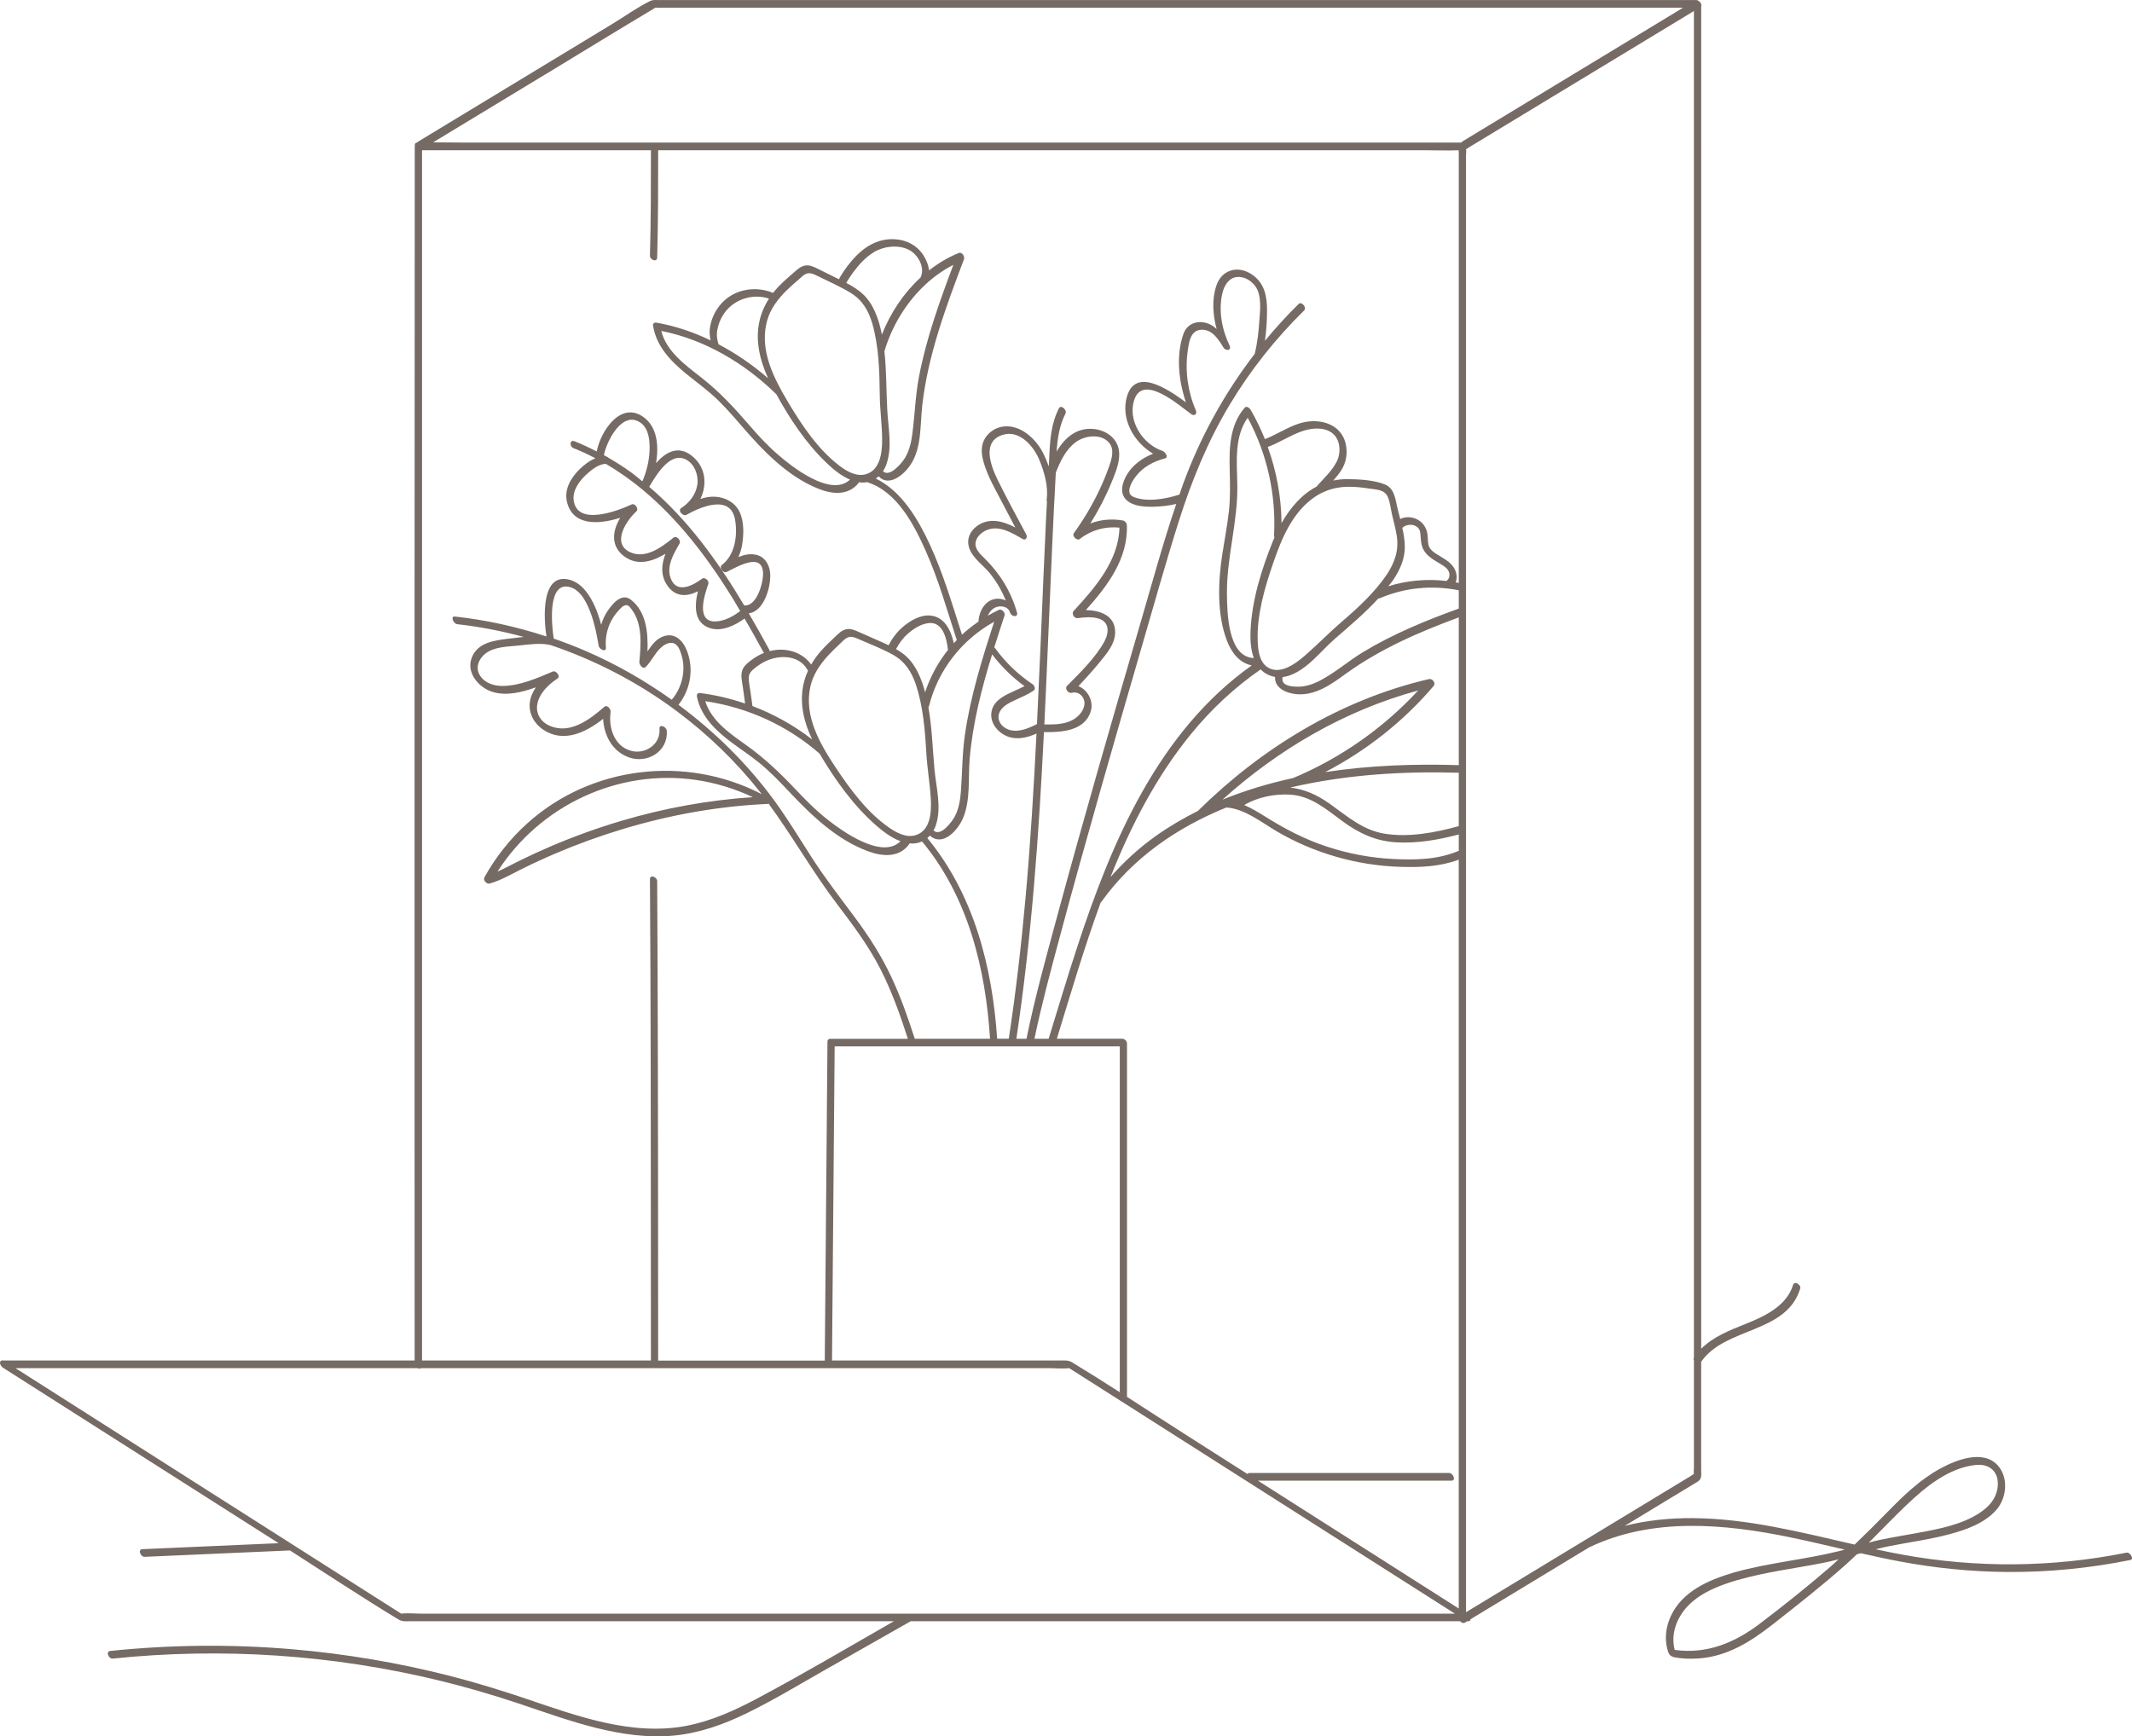 <?xml version="1.0" encoding="UTF-8"?>
<svg id="Layer_2" xmlns="http://www.w3.org/2000/svg" viewBox="0 0 1064.05 866.76">
  <defs>
    <style>
      .cls-1 {
        fill: #756a64;
      }
    </style>
  </defs>
  <g id="Layer_1-2" data-name="Layer_1">
    <path class="cls-1" d="M1061.19,775.07c-36.81,7.39-74.85,7.72-111.78.95-4.43-.81-8.84-1.71-13.25-2.66,2.23-.56,4.46-1.12,6.72-1.56,10.04-1.99,20.23-3.33,30.13-5.98,8.31-2.22,17.47-5.47,23.32-12.11,5.17-5.88,6.22-15.94.86-22.06-7.29-8.33-20.86-2.93-28.85,1.43-10.03,5.47-18.31,13.46-26.23,21.58-5.42,5.56-10.91,11.01-16.51,16.35-26.66-6.09-53.23-13.01-80.73-13.2-11.45-.08-22.94,1.07-34,3.86,12.05-7.3,24.1-14.61,36.15-21.91,2.56-1.55,2.01-3.33,2.01-6.12v-53.88c12.1-17.5,42.56-13.95,49.42-36.54.56-1.86-2.85-4.14-3.56-1.81-3.17,10.44-14.13,15.65-23.49,19.38-7.93,3.16-16.31,6.41-22.36,12.48V3.1c.2-.41.11-.93-.15-1.42-.22-.53-.68-.96-1.18-1.25-.33-.23-.68-.4-1.05-.4H329.21c-1.69,0-3.27-.24-4.77.5-6.56,3.23-12.75,7.73-19,11.52-24.68,14.96-49.37,29.92-74.05,44.88-7.5,4.55-15,9.09-22.51,13.64-.36.22-.59.42-.82.63-.77.08-1.07.59-1.02,1.23,0,.07-.04.11-.04.19-.05,76.2-.07,152.4-.09,228.6-.02,81.85-.02,163.69,0,245.54,0,44.12.02,88.24.03,132.35H1.57c-.43-.14-.75-.08-.97.13-.98.42-.65,1.9.21,2.86.04.05.08.09.12.14.05.05.1.1.15.14.11.11.21.23.34.31,15.92,10.14,31.84,20.27,47.77,30.41,29.96,19.07,59.92,38.15,89.88,57.22-22.69.99-45.38,1.98-68.06,2.99-2.42.11-.79,3.91,1.16,3.82,24.18-1.08,48.37-2.14,72.55-3.19,17.99,11.53,35.84,23.37,54.11,34.43,1.9,1.15,3.56.92,5.77.92h241.51c-22.69,12.99-45.25,26.34-68.32,38.61-11.17,5.94-22.89,11.25-35.4,13.63-13.64,2.59-27.64,1.27-41.09-1.75-12.99-2.92-25.58-7.34-38.17-11.61-12.79-4.34-25.69-8.31-38.79-11.66-25.7-6.56-51.94-10.97-78.36-13.24-30.26-2.59-60.72-2.29-90.93.84-2.42.25-.78,4.02,1.16,3.82,54.55-5.66,109.93-1.98,163.22,11,13.13,3.2,26.11,6.97,38.92,11.25,13.04,4.35,25.99,9.07,39.35,12.39,12.56,3.12,25.61,5,38.56,3.79,12.9-1.21,25.13-5.63,36.7-11.3,13.34-6.54,26.11-14.28,39.02-21.61,14.18-8.05,28.36-16.11,42.53-24.16h274.19c.65.73,1.66,1.14,2.51.63.35-.21.69-.42,1.04-.63h.43c.89,0,1.2-.43,1.21-.99,19.74-11.96,39.47-23.92,59.21-35.88,31.58-15.17,67.66-11.83,100.93-4.91,8.91,1.86,17.78,3.95,26.65,6.01-.83.23-1.66.47-2.5.68-17.51,4.36-35.6,5.85-52.98,10.8-12.39,3.66-25.75,9.36-31.4,21.89-2.25,4.99-3.08,10.59-1.75,15.95.65,2.6,1.17,3.99,3.86,4.48,3.61.66,7.39.78,11.04.58,14.78-.8,26.52-8.22,37.86-17.1,12.18-9.55,24.36-19.12,35.95-29.39,2.03-1.8,3.99-3.67,5.95-5.54.66-.19,1.32-.36,1.98-.54,6.53,1.48,13.06,2.91,19.64,4.14,17.6,3.29,35.45,5.08,53.35,5.22,20.66.16,41.27-1.9,61.52-5.97,2.1-.42-.07-4.06-2-3.67ZM845.66,735.78c.12-.06.13-.04,0,0h0ZM273.4,36.39c17.89-10.84,35.71-21.83,53.68-32.54.19,0,.38-.02.56,0,1.11.13,2.31,0,3.42,0h66.5c25.25,0,50.5,0,75.74,0h366.71c-24.58,14.9-49.16,29.8-73.74,44.69-12.07,7.31-24.14,14.63-36.21,21.94-.35.21-.53.45-.77.67,0,0,0,0-.01,0H229.4c-4.38,0-8.81-.09-13.22-.1,19.07-11.56,38.14-23.12,57.22-34.68ZM723.29,735.28h-99.68c-.53,0-.84.21-1.02.5-9.76-6.21-19.51-12.42-29.27-18.63-10.31-6.56-20.56-13.25-30.85-19.88v-176.41c0-1.17-1.24-2.36-2.39-2.36h-32.62c6.91-22.51,13.66-45.59,21.89-68.04.1-.08.22-.13.3-.26,15.86-22.16,37.89-37.17,62.42-47.13,9.11.61,17.53,7.43,25.11,11.89,9.33,5.48,19.4,9.75,29.8,12.74,10.39,2.99,21.18,4.68,31.98,5,9.96.3,19.72-.08,29.08-3.58v373.79c-14.46-9.2-28.91-18.41-43.37-27.61-18.96-12.07-37.92-24.14-56.88-36.21h96.65c2.41,0,.79-3.82-1.16-3.82ZM529.27,679.12h-114.03c.15-17.4.29-34.81.44-52.21.24-28.76.48-57.52.73-86.28.05-6.1.1-12.21.15-18.31h142.31v172.64c-7.89-5.06-15.81-10.07-23.82-14.92-1.9-1.15-3.56-.92-5.77-.92ZM328.47,679.12c-.01-65.2-.04-130.4-.27-195.59-.05-14.57-.12-29.14-.21-43.71-.01-2.01-3.63-3.53-3.61-.89.42,62.16.42,124.33.46,186.49.01,17.9.02,35.8.02,53.7h-114.23V75.65c0-.09.02-.36.05-.67h114.19c0,17.56.01,35.12-.49,52.67-.06,2.01,3.54,3.53,3.61.89.51-17.85.49-35.71.49-53.56h380.8c6.21,0,12.52.27,18.74.02.02.5.04,1.02.04,1.61v214.36c-.51-.11-1.03-.2-1.54-.29.86-2.19.48-4.86-.69-6.93-2.02-3.58-5.81-5.18-9.1-7.32-1.42-.92-2.91-2.05-3.54-3.68-.75-1.94-.45-4.19-.78-6.23-.55-3.41-2.6-6.26-5.85-7.59-2.49-1.02-5.37-1.05-7.74.16-.47-1.84-.95-3.67-1.37-5.47-1.07-4.49-1.48-9.93-6.37-11.85-5.44-2.14-12.73-2.56-18.55-2.6-2.5-.02-4.87.24-7.13.71,1.34-1.53,2.65-3.09,3.78-4.78,2.64-3.97,3.51-8.74,2.47-13.41-2.4-10.77-14.16-13.3-23.42-10.24-5.92,1.96-11.14,5.49-16.93,7.76-2.02-5.04-4.4-9.94-7.13-14.67-.41-.71-2-2.09-2.88-1.1-7.53,8.57-7.84,19.95-7.57,30.8.17,7.02.38,13.95-.39,20.95-.8,7.23-2.21,14.37-3.31,21.55-2.13,13.84-2.73,30.05,2.41,43.3,2.25,5.79,6.24,10.96,12.32,12.09-46.57,33.11-69.79,87.69-87.04,140.31-4.98,15.19-9.56,30.5-14.26,45.78-.03.09,0,.19-.02.29h-7.15c3.53-17.03,8.1-33.88,12.59-50.67,6.58-24.58,13.44-49.08,20.39-73.56,6.79-23.92,13.69-47.81,20.64-71.69,6.1-20.94,11.94-42,18.55-62.79,6.39-20.1,14.33-39.55,25.2-57.67,10.34-17.24,22.87-33.07,37.22-47.15,1.49-1.46-1.27-4.69-2.73-3.26-5.96,5.85-11.55,12.02-16.83,18.42.68-4.84,1.01-9.75,1.05-14.56.06-7.28-1.02-14.1-7.48-18.52-6.88-4.7-15.08-2.61-17.81,5.52-2.29,6.81-1.8,14.51.13,21.63-1.33-1.16-2.77-2.19-4.5-2.78-5.1-1.75-10.23.06-12.08,5.3-3.74,10.65-2.4,23.32,1.26,34.11-9.23-6.8-25.32-17.57-29.49-2.72-3.11,11.08,3.57,22.73,13.12,28.36-5.23,2.06-10.01,5.41-12.96,10.26-2.38,3.92-4.13,9.51-.19,13.01,3.43,3.03,8.86,3.27,13.19,3.2,3.82-.07,7.74-.5,11.5-1.39-6.73,19.87-12.25,40.19-18.12,60.31-14.12,48.41-28.14,96.85-41.31,145.52-5.48,20.25-11.14,40.56-15.31,61.13h-5.05c7.61-50.76,11.23-101.93,13.76-153.16.09.02.18.07.27.07,8.48.17,20.14-.55,23.1-10.39,1.52-5.07-1.53-10.73-6.17-12.54,3.66-3.86,7.23-7.8,10.6-11.92,3.47-4.25,7.71-9.12,7.74-14.93.03-8.47-7.5-10.95-14.62-11.13,10.74-11.95,21.11-25.62,20.47-42.39-.04-.98-.95-2.13-1.93-2.3-5.6-1-11.18-.47-16.31,1.48,4.04-6.43,7.57-13.18,10.46-20.22,2.94-7.16,6.96-16.3.53-22.75-4.55-4.57-12.32-5.49-18.04-2.72-4.32,2.09-7.4,5.72-9.78,9.82.43-6.56,1.39-13.02,4.44-19.03.9-1.76-2.27-4.58-3.27-2.61-3.94,7.77-4.43,15.6-4.82,24.11-.08,1.66-.18,3.31-.26,4.96-.74-2.12-1.59-4.16-2.5-6.08-3.48-7.33-11.37-14.95-20.15-13.88-3.73.46-7.15,2.62-9.12,5.83-2.51,4.08-1.82,8.57-.47,12.92,1.92,6.16,5.11,11.84,8.11,17.52,2.48,4.72,4.96,9.43,7.44,14.15-4.39-2.29-9.21-4.06-14.09-3.02-5.07,1.08-9.91,5.48-9.4,11.01.57,6.18,6.84,10.09,10.47,14.48,3.48,4.21,6.21,8.91,8.25,13.92-1.4-.58-2.88-.96-4.45-.85-5.67.4-8.75,5.92-9.17,11.06,0,.11.03.23.05.34-2.92,1.99-5.71,4.15-8.29,6.55-4.88-15.23-9.35-30.58-16.1-45.13-5.82-12.55-14-26.54-26.91-32.82.5-.34,1-.69,1.45-1.1,4.88,5.35,12.38-.36,16.01-5.96,5.49-8.46,4.63-19.47,5.69-29.07,2.81-25.41,11.89-49.54,20.85-73.3.53-1.39-.93-3.83-2.63-3.14-5.34,2.17-10.27,5.14-14.79,8.67-.32-2.84-1.52-5.65-3.09-7.96-3.24-4.75-8.35-7.29-14.05-7.59-10.27-.56-17.85,5.75-23.69,13.54-1.12,1.49-2.17,3.03-3.14,4.63-.3.5-.77,1.17-1,1.81.07-.09.15-.18.23-.28.02.01.03.03.05.04-.09.08-.2.13-.28.24h0s0,0,0,0c0,0,0,0,0,0-.63-.31-1.25-.62-1.88-.93-2.93-1.45-5.85-2.92-8.78-4.36-2.05-1-4.11-2.03-6.44-1.52-2.36.51-4.22,2.43-5.99,3.95-2.32,1.99-4.63,4.02-6.77,6.22-1.1,1.13-2.11,2.3-3.05,3.5-.11-.07-.2-.15-.32-.2-8.93-3.56-19.51-1.55-25.84,5.9-2.95,3.47-4.91,7.8-5.39,12.35-.2,1.95.02,3.77.42,5.59-8.59-4.12-17.65-7.21-27.07-8.84-.88-.15-1.85.36-1.68,1.41,1.59,10.21,8.6,17.57,16.3,23.9,4.2,3.45,8.6,6.64,12.7,10.22,5.41,4.71,10.13,10.13,14.81,15.56,10.75,12.47,22.92,25.42,38.52,31.74,7,2.83,14.95,3.69,20.19-2.71.11-.14.15-.29.2-.45,1.44.22,2.84.19,4.16-.06.04.01.07.04.1.06,14.88,4.7,23.34,21.25,29.23,34.5,6.33,14.25,10.53,29.26,15.33,44.06.02.06.06.11.09.17-.51.54-1.02,1.08-1.52,1.63-1.37-6.34-4.51-13.02-11.49-13.81-4.77-.54-9.62,2.18-13.23,5.08-3.27,2.62-5.92,5.99-7.79,9.74-1.97-.94-3.96-1.82-5.94-2.69-2.99-1.32-5.97-2.65-8.97-3.96-2.07-.9-4.2-1.89-6.5-1.29-2.35.61-4.11,2.59-5.82,4.2-2.23,2.1-4.44,4.22-6.48,6.52-1.94,2.18-3.59,4.46-4.95,6.83-4.68-6.51-13.09-8.68-20.7-6.7-.04-.25-.13-.52-.3-.83-3.27-6.04-6.67-12.07-10.17-18.07,7.84-.68,11.56-14.37,10.6-20.86-.61-4.11-3.04-7.62-7.3-8.4-2.93-.53-5.74.12-8.46,1.22.84-1.9,1.49-3.91,1.84-6.01.88-5.22,1.06-11.59-1.23-16.48-2.18-4.64-6.88-7.23-11.87-7.61-2.69-.21-5.26.28-7.74,1.12,3.57-7.22,2.76-16.23-4.48-21.75-6.78-5.16-12.83-1.57-17.63,3.83,1.53-8.94.55-18.55-6.82-23.37-11.16-7.3-20.85,7.57-22.77,17.56-3.59-1.84-7.24-3.57-11-5.07-2.57-1.02-2.7,2.56-.67,3.37,3.8,1.51,7.46,3.23,11.03,5.09-3.1,1.23-5.96,3.54-8.12,5.68-4.09,4.07-7.47,9.77-6.17,15.74,2.76,12.66,16.16,11.62,26.67,8.3-3.69,6.06-4.96,13.47,1.25,18.67,6.75,5.65,14.6,3.33,21.32-.72-1.99,5.26-2.58,10.8.96,15.9,4.12,5.93,9.91,5.49,15.22,2.85-1.76,7.24-2.06,15.92,6.24,18.44,5.7,1.73,12.29-1.37,17.05-4.86,3.16,5.45,6.25,10.93,9.24,16.46.14.26.32.48.51.66-2.33.96-4.54,2.25-6.55,3.77-1.78,1.34-3.66,2.88-4.37,5.07-.84,2.58-.07,5.49.29,8.09.38,2.79.76,5.59,1.15,8.38-7.26-2.47-14.76-4.27-22.42-5.23-1.3-.16-1.83.68-1.59,1.9,2.03,10.06,9.69,17.13,17.59,23.01,4.39,3.27,8.98,6.28,13.24,9.72,5.59,4.51,10.54,9.71,15.45,14.92,11.14,11.81,23.67,23.78,39.22,29.47,7.12,2.61,15.31,3.25,20.3-3.45.12-.16.17-.34.2-.52,2.29.25,4.43-.11,6.32-.97,22.95,27.66,31.7,63.25,33.94,98.5h-37.57c-3.35-10.45-7.01-20.82-11.66-30.78-4.97-10.65-11.28-20.43-18.27-29.85-7.25-9.77-14.7-19.33-21.3-29.56-6.35-9.85-12.38-19.91-19.34-29.36-13.27-18.02-29.4-33.85-47.38-47.17,6.33-7.92,7.96-18.97,3.66-28.3-2.02-4.38-5.93-7.6-10.94-5.94-3.85,1.28-6,4.43-8.18,7.58.38-9.41-.63-19.84-8.23-25.75-4.65-3.62-9.16,1.89-11.65,5.54-1.45,2.13-2.47,4.48-3.23,6.9-.8-3.04-1.75-6.03-3.04-8.92-2.46-5.51-6.43-11.82-12.66-13.5-14.46-3.89-12.99,19.41-11.6,28.29-14.85-4.85-30.15-8.26-45.72-9.95-2.33-.25-.74,3.61,1.16,3.82,11.22,1.22,22.3,3.42,33.19,6.35-2.67.28-5.31.62-7.77.92-6.97.85-15.22,1.89-18.13,9.42-2.95,7.62,3.51,15.07,10.54,17.17,6.73,2,14.37.22,21.46-2.35-1.57,2.27-2.7,4.8-3.04,7.57-.64,5.4,2.09,10.45,6.5,13.46,10.3,7.01,21.4,1.52,30.09-5.29.44,8.29,4.54,16.25,12.88,19.24,9.2,3.3,19.74-3.02,18.86-13.37-.17-1.98-3.84-3.51-3.61-.89.67,7.85-7.38,13.08-14.54,10.88-8.24-2.54-10.92-11.53-9.87-19.31.19-1.37-1.69-3.8-3.14-2.53-7.24,6.31-17.03,13.8-27.13,9.5-4.86-2.07-7.54-6.66-6.07-11.91,1.43-5.08,5.65-8.95,9.9-11.78,1.59-1.06-.79-4.13-2.37-3.46-7.7,3.27-16.68,7.22-25.17,7.21-4.31,0-8.98-1.46-11.31-5.39-2.31-3.9-.47-8.22,2.85-10.79,4.4-3.41,11.06-3.44,16.39-3.98,5.12-.52,11.1-1.47,16.19-.22,22.38,7.58,43.6,18.62,62.57,32.72,15.8,11.75,30.06,25.52,42.22,41.01.17.21.31.44.47.65-37.9-19.64-84.98-14.17-116.89,14.51-8.6,7.73-15.85,16.87-21.45,26.98-.82,1.49,1.09,3.59,2.63,3.14,5.75-1.67,10.84-4.69,16.17-7.34,5.47-2.71,11.02-5.27,16.63-7.66,10.96-4.68,22.19-8.75,33.6-12.19,23.36-7.05,47.51-11.41,71.9-12.53.35.07.62-.01.83-.18,0,0,0,0,.01,0,11.95,16.26,21.9,33.93,34.11,50.04,7.9,10.42,15.75,20.83,21.71,32.51,5.69,11.15,9.91,22.95,13.72,34.86h-38.9c-.84,0-1.22.73-1.23,1.46-.15,17.95-.3,35.9-.45,53.85-.24,28.76-.48,57.52-.73,86.28-.05,6.34-.11,12.68-.16,19.03h-83.15ZM622.71,208.53c9.7,18.01,14.23,38.3,13.15,58.77-.02.33.09.63.23.91-.3.68-.6,1.37-.87,2.06-5.62,13.98-10.36,29.15-11.08,44.29-.22,4.57,0,9.54,1.62,13.92-13-.48-13.31-22.78-13.41-31.86-.21-18.53,5.59-36.39,5.18-54.95-.25-11.01-1.56-23.75,5.18-33.14ZM610.1,399.18c28.06-25.25,61.16-44.61,97.69-54.51-17.43,18.84-38.72,33.79-62.44,43.72-12.09,2.63-23.92,6.15-35.26,10.79ZM686.64,386.63c13.78-1.08,27.61-1.31,41.41-.9v26.65c-11.72,3.24-24.76,5.72-36.89,3.8-11.05-1.75-18.8-8.78-27.59-15.01-6.12-4.33-12.45-7.25-19.67-8.05,14.15-3.3,28.59-5.38,42.74-6.49ZM728.05,303.78c-16.49,5.99-32.8,12.66-47.84,21.78-7.25,4.39-13.75,10.15-21.25,14.09-3.65,1.92-7.63,3.28-11.8,3.13-3.3-.11-8.03-.69-6.99-4.83,1.08-.13,2.17-.33,3.25-.71,9.29-3.27,15.47-11.96,22.63-18.22,7.53-6.58,15.18-12.96,21.87-20.3.24.03.49.01.73-.09,12.42-5.37,26.18-6.61,39.41-3.98v9.13ZM722.2,289.71c-.1.09-.14.2-.21.3-9.79-1.15-19.74-.31-29.14,2.66.83-1.08,1.74-2.07,2.52-3.21,3.31-5.04,5.78-10.38,5.75-16.51-.02-3.17-.55-6.34-1.25-9.48,2.03-1.84,5.41-2.09,7.58-.28,1.25,1.04,1.41,2.61,1.53,4.15.17,2.22.22,4.4,1.17,6.46,1.75,3.83,5.56,5.75,8.98,7.83,1.48.9,3.25,2.02,3.94,3.7.63,1.52.42,3.3-.87,4.39ZM697.1,267.42c1.13,7.33-1,13.35-5,19.44-6.14,8.97-14.11,16.33-22.31,23.38-6.27,5.39-11.99,11.29-18.2,16.72-4.73,4.14-13.07,10.55-19.42,5.79-3.76-2.82-4.33-8.54-4.48-12.87-.44-13.14,3.55-26.67,7.79-38.97,4.16-12.07,9.27-24.53,19.95-32.33,1.28-.93,2.6-1.73,3.97-2.43.1-.02.19-.08.29-.13,4.12-2.02,8.62-3.01,13.33-3.04,3.38-.03,6.75.35,10.09.86,3.62.55,7.9.42,9.55,4.25,1.13,2.63,1.43,6,2.09,8.79.83,3.49,1.79,6.99,2.34,10.54ZM657.18,242.84c-7.48,3.91-13.25,10.59-17.59,18.29-.12-12.99-2.48-25.84-6.87-38.01,5.86-2.18,11.09-5.75,16.99-7.82,4.67-1.64,10.85-2.33,15.09.81,4.28,3.16,4.59,9.98,2.29,14.42-2.38,4.58-6.34,8.24-9.76,12.03-.08.09-.1.19-.15.29ZM629.16,334.14c1.98,2.03,4.48,3.31,7.2,3.75-.31,5.56,5.58,8.19,10.82,8.63,9.38.78,17.29-4.99,24.5-10.2,17.19-12.42,36.57-20.85,56.38-28.13v73.75c-21.77-.69-44.46.07-66.67,3.47,20.56-10.73,39.01-25.25,54.1-42.96,1.27-1.5-.59-3.88-2.37-3.46-43.9,10.22-83.29,34.25-115.21,65.75,0,0,0,.02-.02.03-7.16,3.59-14.1,7.62-20.69,12.28-8.49,6-16.18,13-23,20.8,10.18-25.54,22.71-49.95,40.14-71.35,10.05-12.34,21.72-23.29,34.82-32.34ZM644.04,396.67c10.26.65,17.95,7.33,25.86,13.17,8.22,6.07,16.69,10.05,27.04,10.64,10.39.59,21.04-1.27,31.12-3.93v8.24c-.11.02-.22,0-.32.04-10.32,4.32-21.35,4.5-32.38,3.96-11.32-.55-22.56-2.7-33.32-6.25-10.84-3.57-20.78-8.76-30.41-14.81-3.38-2.12-6.94-4.26-10.65-5.88,6.84-4.01,15.3-5.67,23.06-5.18ZM580.3,225.12c-9.92-3.26-17.65-15.01-14.23-25.48,4.38-13.43,22.82,3.05,28.45,7.09,1.69,1.21,3.07-.12,2.29-1.92-3.99-9.29-5.44-19.6-4.04-29.62.63-4.51,1.43-10.67,7.25-10.61,5.19.06,8.17,4.97,10.58,8.88,1.23,1.99,4.25,1.5,3.02-1.06-3.77-7.86-5.59-17.44-3.55-26.04.88-3.73,3.09-7.66,7.31-8.09,3.74-.38,7.48,2.01,9.45,5.07,2.95,4.6,2.05,11.75,1.69,16.91-.37,5.45-.98,10.99-2.29,16.31,0,.01,0,.02,0,.04-15.12,19.68-27.19,41.56-35.77,65.03-.64,1.73-1.18,3.5-1.8,5.24-6.62,2.21-16.4,3.93-22.97,1.16-4.39-1.85-.79-7.65,1.23-10.29,3.54-4.65,8.93-7.48,14.49-8.91,2.1-.54-.04-3.34-1.13-3.69ZM497.66,518.5c-2.4-35.9-11.6-72-34.86-100.18.45-.37.87-.78,1.27-1.22,6.41,5.76,14.05-2.63,16.63-8.88,3.75-9.1,2.44-19.6,3.23-29.19,1.48-17.89,5.96-35.27,11.22-52.4,4.57,6.07,10.02,11.41,16.16,15.87-6.34,3.45-16.05,5.6-16.59,13.81-.32,4.92,3.33,9.28,7.68,11.13,4.9,2.09,10.22.85,14.9-1.27-1.36,27.26-3,54.51-5.44,81.69-2.12,23.62-4.83,47.19-8.39,70.64h-5.81ZM374.59,345.54c-.33-2.38-.92-4.88-.9-7.29.02-2.24,1.58-3.61,3.21-4.9,1.7-1.35,3.54-2.53,5.51-3.44,6.83-3.14,16.5-2.91,20.57,4.43.07.14.19.27.3.4-2.95,6.48-3.84,13.57-2.38,21.25.88,4.63,2.46,8.93,4.42,13.1-9.07-7-19.12-12.62-29.79-16.65-.32-2.3-.63-4.6-.94-6.89ZM409.06,376.2c7.7,13.09,16.99,26.11,28.51,36.1,3.44,2.98,7.45,5.99,11.86,7.6-4.32,4.42-11.02,3.35-16.44,1.28-7.14-2.73-13.65-7.16-19.65-11.82-5.99-4.66-11.18-9.91-16.38-15.42-7.65-8.11-15.47-15.54-24.56-22.02-8.15-5.81-17.33-12.02-20.42-21.91,21.15,3.09,40.95,12.13,57.09,26.2ZM443.71,413.1c-10.9-7.56-19.38-19.06-26.64-29.99-7.83-11.79-15.86-25.54-12.65-40.29,1.36-6.21,4.99-11.45,9.27-16.02,1.83-1.96,3.78-3.81,5.73-5.64,1.07-1,2.14-2.29,3.5-2.89,2.01-.89,3.69-.07,5.59.75,5.65,2.44,11.52,4.72,16.92,7.68,6.05,3.31,9.32,8.29,11.58,14.69,3.71,11.17,4.64,22.85,5.31,34.53.44,7.7,1.82,15.29,2.24,22.98.35,6.39-.11,15.57-7.43,17.95-4.68,1.53-9.68-1.14-13.43-3.74ZM496.18,310.37c-6,18.44-11.79,37.04-14.59,56.27-1.37,9.41-1.31,18.76-2,28.2-.32,4.31-.99,8.74-3.01,12.61-1.39,2.66-7.11,10.47-10.66,7.09.4-.73.76-1.49,1.05-2.31,3.16-9.08.23-19.14-.6-28.36-.93-10.39-1.22-20.71-3.03-30.87.16-.16.29-.38.36-.69,4.43-17.84,16.47-33.1,32.47-41.95ZM504.13,305.81c.58,2.07,4.17,2.61,3.43-.08-2.92-10.34-8.45-19.38-16.07-26.91-2.29-2.26-5.35-4.9-4.49-8.5.64-2.7,3.12-4.76,5.58-5.76,6.13-2.5,12.63,1.47,17.78,4.49,1.61.94,2.55-.88,1.85-2.21-4.76-9.06-9.79-18.03-14.26-27.23-3.47-7.14-8.22-19.4,2.73-22.61,8.16-2.39,15.05,5.56,17.89,12.24,2.58,6.08,4.74,13.54,3.81,20.19-.04.3.03.61.15.91-.16,2.91-.32,5.82-.46,8.73-1,20.96-1.85,41.93-2.73,62.9-.56,13.18-1.16,26.35-1.8,39.53-.09.02-.19.01-.28.06-4.17,2.15-9.51,4.36-14.19,2.52-3.67-1.44-6.01-5.3-3.97-9.02,1.54-2.8,4.8-4.32,7.57-5.61,3.18-1.49,6.44-2.82,9.33-4.84,1.01-.71.18-2.51-.58-3.02-7.29-4.86-13.59-10.9-18.73-17.99-.14-.2-.3-.33-.46-.46,1.68-5.36,3.42-10.7,5.15-16.01.42-1.28-1.44-3.35-2.78-2.74-1.93.88-3.78,1.91-5.61,2.96.72-1.65,1.81-3.1,3.51-3.99,2.67-1.39,6.74-.76,7.62,2.47ZM538.95,269.02c5.67-4.44,12.66-6.37,19.75-5.65-.4,16.52-12.23,30.08-22.9,41.65-1.13,1.22.3,3.75,1.95,3.54,3.43-.44,7.18-.81,10.55.22,5.63,1.72,5.23,7.22,2.79,11.61-4.54,8.18-12.02,15.36-18.54,21.98-1.39,1.41.67,3.92,2.37,3.46,3.64-.98,6.77,2.36,6.29,5.95-.34,2.55-1.99,4.74-3.95,6.31-4.49,3.59-10.51,3.63-16.03,3.52,1.44-29.8,2.56-59.62,3.91-89.39.51-11.33,1.06-22.66,1.68-33.98.04-.74.07-1.49.1-2.24,2.23-5.77,5.02-11.68,10.11-15.39,4.51-3.29,12.88-4.35,16.71.68,2.58,3.38,1.02,8.03-.23,11.63-1.41,4.06-3.1,8.03-4.93,11.92-3.53,7.47-7.78,14.56-12.62,21.26-1.05,1.46,1.54,4.08,3,2.93ZM461.69,345.55c-.38-1.42-.77-2.83-1.24-4.24-1.76-4.99-4.04-9.8-7.94-13.48-1.61-1.52-3.43-2.72-5.32-3.82,1.5-2.82,3.35-5.41,5.76-7.54,2.88-2.55,6.68-5.06,10.59-5.45,7.08-.72,8.93,7.81,9.56,13.19,0,.06.06.1.07.16-5.02,6.3-8.91,13.46-11.47,21.19ZM357.82,166.05c.4-3.96,2.02-7.8,4.55-10.88,5.08-6.18,13.87-8.64,21.43-6.12-4.77,7.38-6.59,15.84-5.07,25.15.84,5.16,2.5,9.96,4.61,14.62-7.56-6.56-15.88-12.31-24.75-16.98-.53-1.9-.98-3.79-.78-5.79ZM387.48,196.83c6.82,12.46,15.02,24.74,25.3,34.49,3.28,3.11,7.14,6.29,11.46,8.09-4.55,4.32-11.36,2.84-16.69.47-6.96-3.09-13.2-7.75-18.96-12.67-5.45-4.64-10.16-9.78-14.83-15.21-7.31-8.49-14.74-16.48-23.58-23.41-7.98-6.27-17.57-13.07-20.15-23.4,21.76,4.29,41.73,16.2,57.46,31.64ZM418.76,232.33c-10.54-8.07-18.46-19.94-25.22-31.19-1.05-1.74-2.08-3.53-3.09-5.34-.06-.2-.17-.4-.33-.61-5.91-10.7-10.6-22.59-7.33-34.88,1.63-6.14,5.54-11.2,10.01-15.56,1.92-1.87,3.95-3.64,5.98-5.38,1.1-.94,2.25-2.22,3.63-2.72,1.97-.71,3.78.19,5.55,1.07,5.52,2.73,11.29,5.24,16.55,8.44,5.89,3.58,8.87,8.79,10.83,15.26,3.31,11.69,3.6,23.81,3.74,35.88.09,7.48,1.17,14.9,1.19,22.38.01,6.28-1.04,15.15-8.29,17.09-4.76,1.28-9.61-1.65-13.23-4.43ZM442.19,232.34c3.32-8.74,1.12-18.57.64-27.6-.53-9.91-.37-19.72-1.44-29.45.02-.06.06-.08.08-.15,3.71-12.52,10.97-24.43,20.72-33.41.01,0,.02-.02.03-.03,4.1-3.77,8.67-6.96,13.59-9.5-6.82,18.15-13.43,36.47-17.1,55.54-1.83,9.5-2.12,19.04-3.34,28.6-.55,4.31-1.5,8.63-3.79,12.37-1.65,2.69-7.75,9.81-10.89,6.47.58-.88,1.11-1.82,1.5-2.85ZM459.42,138.55c-8.49,7.81-15.08,17.75-19.28,28.46-.38-1.9-.82-3.79-1.36-5.68-1.56-5.14-3.7-10.15-7.57-13.99-2.57-2.55-5.66-4.43-8.86-6.11.24-.39.46-.8.7-1.19.91-1.49,1.9-2.94,2.94-4.35,2.82-3.79,6.19-7.44,10.28-9.89,4.92-2.95,11.96-3.73,17.2-1.18,4.61,2.25,8.48,8.95,5.94,13.94ZM353.52,291.41c.52-1.5-1.8-3.55-3.14-2.53-4.89,3.69-12.94,7.67-15.75-.49-2.05-5.93,1.67-12.12,4.53-17.09.87-1.52-1.49-4.14-3-2.93-5.87,4.67-14.04,11.01-21.93,7.14-9.09-4.47-1.52-15.81,3.38-20.25,1.37-1.25-.73-4.23-2.37-3.46-6.89,3.22-27.29,11.05-28.94-2.12-.61-4.82,2.76-9.47,6.09-12.59,2.34-2.2,6.45-5.64,10.01-5.51,26.73,15.58,46.83,40.48,63.07,66.77,1.36,2.2,2.64,4.45,3.95,6.67-3.46,2.64-7.83,5-12.14,5.18-10.24.42-5.68-13.22-3.75-18.78ZM339.89,253.72c-1.74,1.13.97,4.27,2.73,3.26,7.13-4.08,22.11-10.37,24.26,2.52,1.3,7.8,0,17.5-6.65,22.57-1.5,1.15.79,4.22,2.37,3.46,5.12-2.45,17.65-10.15,18.22.32.27,4.83-3.1,17.05-9.4,16.35-13.03-21.87-28.09-42.75-47.41-59.18,3.66-6.14,10.48-17.74,18.4-13.61,4.24,2.21,6.29,7.82,5.65,12.36-.71,5.08-3.99,9.21-8.19,11.95ZM324.19,224.97c-.22,5.23-1.5,10.5-3.6,15.31-1.87-1.5-3.66-3.08-5.61-4.49-3.61-2.62-7.37-5-11.22-7.23-.29-.33-.67-.57-1.1-.65-.43-.24-.84-.52-1.27-.75,1.67-7.82,9.49-22.42,18.35-16.11,4.2,2.99,4.64,9.24,4.44,13.94ZM276.36,318.78c-1.09-6.93-3.2-28.98,8.21-25.69,5.57,1.61,8.63,8.48,10.42,13.43,1.84,5.1,2.88,10.44,3.79,15.78.31,1.82,3.83,3.62,3.61.89-.37-4.73.54-9.39,2.83-13.57,1.05-1.92,2.34-3.7,3.87-5.26.6-.61,1.4-1.57,2.21-1.94,2.12-.96,2.82.32,3.92,1.75,5.56,7.23,4.65,17.72,3.87,26.25-.11,1.26,1.72,3.93,3.15,2.53,2.88-2.84,4.5-6.72,7.42-9.49,1.45-1.37,3.57-2.74,5.66-2.55,2.89.26,4,3.45,4.75,5.85,2.41,7.75.4,16.42-4.82,22.54-13.46-9.61-27.89-17.86-43.06-24.4-5.2-2.24-10.48-4.28-15.82-6.13ZM375.74,397.91c-22.26,1.49-44.33,5.5-65.71,11.86-11.83,3.52-23.47,7.71-34.83,12.56-5.42,2.31-10.78,4.77-16.07,7.38-3.63,1.79-7.17,3.74-10.84,5.38,21.05-32.92,60.09-51.48,99.16-45.75,9.83,1.44,19.32,4.38,28.28,8.57ZM628.64,805.49H210.58c-3.36,0-6.99-.38-10.35,0-.33-.21-.66-.42-.99-.63-2.52-1.61-5.05-3.22-7.58-4.82-10.26-6.53-20.52-13.06-30.78-19.59-30.15-19.19-60.3-38.39-90.45-57.58-20.9-13.31-41.8-26.61-62.7-39.92h200.73c.33.15.66.26.97.24.27,0,.51-.09.71-.24h313.15c3.36,0,6.99.38,10.34,0,.33.21.66.42,1,.63,2.52,1.61,5.05,3.22,7.58,4.82,10.26,6.53,20.52,13.06,30.77,19.59,30.15,19.19,60.3,38.39,90.45,57.58,20.9,13.31,41.8,26.61,62.7,39.92h-97.5ZM731.67,804.76v-389.74c.04-.2.04-.41,0-.64v-108.17c.02-.12,0-.24,0-.37V77.78c0-.93.21-2.34.02-3.35.4-.04,1.17-.71,1.48-.9,4.63-2.81,9.26-5.61,13.89-8.42,31.45-19.06,62.91-38.13,94.37-57.19,1.33-.81,2.66-1.61,3.99-2.42v672.14c-.27.46-.22.99,0,1.49v53.35c0,.93-.21,2.34-.02,3.35-.4.04-1.16.71-1.48.9-4.63,2.81-9.26,5.61-13.89,8.42-13.04,7.9-26.07,15.8-39.1,23.7-.09.04-.18.08-.27.12-.09.04-.12.11-.19.16-18.27,11.07-36.53,22.14-54.8,33.21-1.33.81-2.66,1.61-3.99,2.42ZM951.19,751.57c9.47-9.1,21.36-18.96,34.98-20.31,7.53-.75,11.84,4.23,10.77,11.51-.78,5.33-4.12,9.14-8.44,12.09-9.17,6.28-20.98,8.39-31.71,10.38-6.19,1.14-12.4,2.12-18.56,3.43-1.87.4-3.71.88-5.54,1.39,6.17-6.15,12.2-12.44,18.49-18.49ZM913.58,782.06c-11.47,9.88-23.34,19.38-35.4,28.53-12.55,9.52-26.51,15.23-42.36,12.99-2.16-8.02,1.17-16.55,6.97-22.34,6.62-6.61,15.63-9.94,24.43-12.54,13.91-3.97,28.26-5.75,42.43-8.5,2.68-.52,5.32-1.15,7.95-1.83-1.35,1.21-2.63,2.5-4.01,3.68Z"/>
  </g>
</svg>